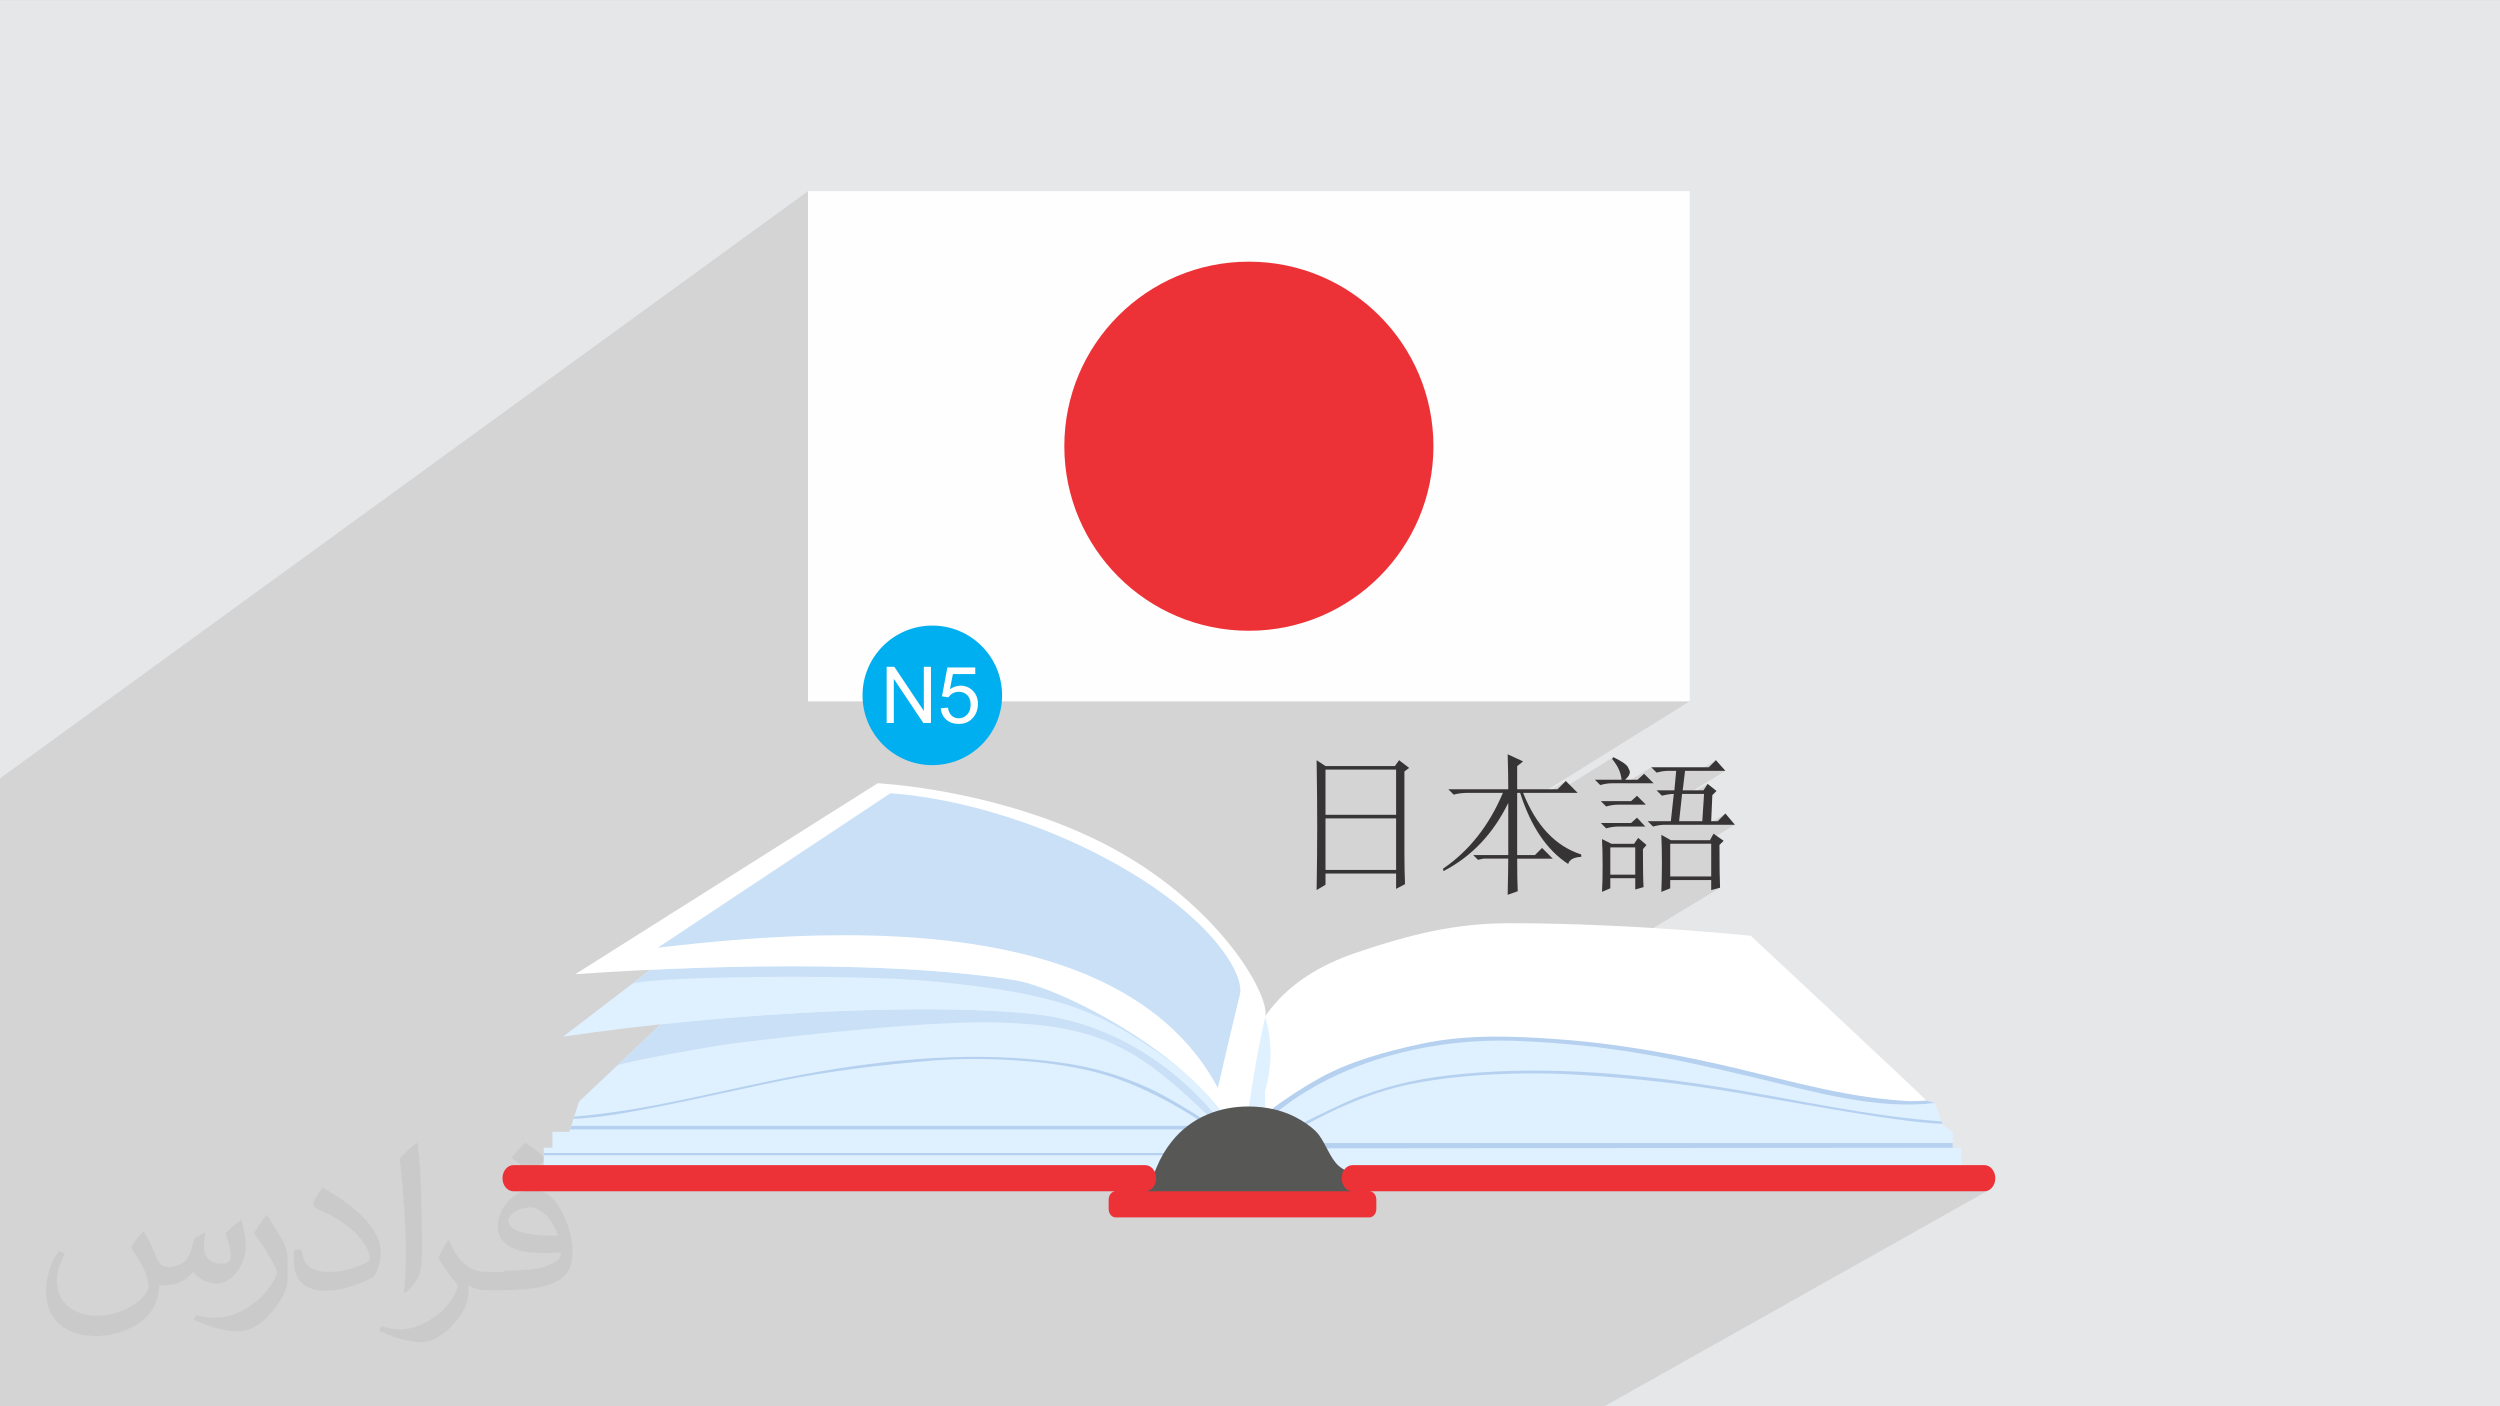 <?xml version="1.0" encoding="UTF-8"?>
<!DOCTYPE svg PUBLIC "-//W3C//DTD SVG 1.1//EN" "http://www.w3.org/Graphics/SVG/1.1/DTD/svg11.dtd">
<!-- Creator: CorelDRAW -->
<svg xmlns="http://www.w3.org/2000/svg" xml:space="preserve" width="3.703in" height="2.083in" version="1.1" style="shape-rendering:geometricPrecision; text-rendering:geometricPrecision; image-rendering:optimizeQuality; fill-rule:evenodd; clip-rule:evenodd"
viewBox="0 0 3703.33 2083.33"
 xmlns:xlink="http://www.w3.org/1999/xlink"
 xmlns:xodm="http://www.corel.com/coreldraw/odm/2003">
 <rect x="0" y="0" width="3703.33" height="2083.33" fill="#808080" stroke="none"/>
 <defs>
  <style type="text/css">
   <![CDATA[
    .fil3 {fill:#FEFEFE}
    .fil4 {fill:#ED3237}
    .fil13 {fill:#00AFEF}
    .fil0 {fill:#E6E7E8}
    .fil14 {fill:#FEFEFE;fill-rule:nonzero}
    .fil5 {fill:#373435;fill-rule:nonzero}
    .fil12 {fill:#ED3237;fill-rule:nonzero}
    .fil11 {fill:#575756;fill-rule:nonzero}
    .fil7 {fill:#B5D1EF;fill-rule:nonzero}
    .fil10 {fill:#CAE0F7;fill-rule:nonzero}
    .fil9 {fill:#DAE8F7;fill-rule:nonzero}
    .fil6 {fill:#DFF0FF;fill-rule:nonzero}
    .fil8 {fill:white;fill-rule:nonzero}
    .fil2 {fill:#373435;fill-opacity:0.031}
    .fil1 {fill:#373435;fill-opacity:0.102}
   ]]>
  </style>
 </defs>
 <g id="Layer_x0020_1">
  <polygon class="fil0" points="-3,0.07 3706.33,0.07 3706.33,2083.26 -3,2083.26 "/>
  <polygon class="fil1" points="824.16,2083.26 801.35,2083.26 799.81,2083.26 798.02,2083.26 794.03,2083.26 793.54,2083.26 790.05,2083.26 770.85,2083.26 770.33,2083.26 729.59,2083.26 729.04,2083.26 708.34,2083.26 705.12,2083.26 694.46,2083.26 689.69,2083.26 681.71,2083.26 674.04,2083.26 586.28,2083.26 577.54,2083.26 568.39,2083.26 561.57,2083.26 482.8,2083.26 451.07,2083.26 311.53,2083.26 267.85,2083.26 256.02,2083.26 253.61,2083.26 231.64,2083.26 227.71,2083.26 226.93,2083.26 223.5,2083.26 216.79,2083.26 215.35,2083.26 210.27,2083.26 210.17,2083.26 206.53,2083.26 206.46,2083.26 206.45,2083.26 194.35,2083.26 194.34,2083.26 193.03,2083.26 190.54,2083.26 190.53,2083.26 165.01,2083.26 142.67,2083.26 141.24,2083.26 137.22,2083.26 137.19,2083.26 136.04,2083.26 135.83,2083.26 134.61,2083.26 132.13,2083.26 132.1,2083.26 131.8,2083.26 131.57,2083.26 131.33,2083.26 131.09,2083.26 130.84,2083.26 130.74,2083.26 130.59,2083.26 130.35,2083.26 130.18,2083.26 129.72,2083.26 129.34,2083.26 129.19,2083.26 127.9,2083.26 126.43,2083.26 126.15,2083.26 125.88,2083.26 125.6,2083.26 123.47,2083.26 121.26,2083.26 120.96,2083.26 120.96,2083.26 120.35,2083.26 120.05,2083.26 119.44,2083.26 119.13,2083.26 118.83,2083.26 118.52,2083.26 118.21,2083.26 117.9,2083.26 117.58,2083.26 117.27,2083.26 116.96,2083.26 116.65,2083.26 116.33,2083.26 116.01,2083.26 115.69,2083.26 115.37,2083.26 115.05,2083.26 114.73,2083.26 114.41,2083.26 114.09,2083.26 113.76,2083.26 113.44,2083.26 113.44,2083.26 3.37,2083.26 -3,2083.26 -3,2077.33 -3,2077.33 -3,2077.32 -3,2077.32 -3,2077.31 -3,2077.31 -3,2074.56 -3,2025.07 -3,2011.51 -3,1850.38 -3,1155.2 1196.9,283.17 1196.9,1038.9 2503.09,1038.9 2284.97,1174.58 2291.19,1174.58 2319.48,1156.99 2307.19,1169.29 2298.67,1174.58 2304.68,1174.58 2389.8,1121.7 2388.07,1124.33 2389.77,1126.51 2391.34,1128.63 2392.78,1130.7 2394.1,1132.71 2395.3,1134.66 2396.37,1136.56 2397.33,1138.4 2398.16,1140.19 2398.9,1141.96 2399.57,1143.76 2400.17,1145.59 2400.7,1147.44 2401.16,1149.32 2401.56,1151.22 2401.88,1153.15 2402.14,1155.11 2393.59,1160.4 2407.67,1160.4 2446.06,1136.67 2453.97,1144.58 2456.36,1143.96 2458.69,1143.42 2460.97,1142.97 2463.2,1142.6 2465.37,1142.31 2467.48,1142.11 2469.55,1141.99 2471.56,1141.95 2483,1141.95 2482.2,1150.54 2496.16,1141.95 2516.09,1141.95 2541.87,1126.09 2531.33,1136.67 2522.75,1141.95 2555.94,1141.95 2500.21,1176.15 2505.24,1176.15 2529.57,1161.22 2523.42,1170.86 2514.8,1176.15 2524.28,1176.15 2521.66,1216.54 2513,1221.83 2528.58,1221.83 2555.94,1205.14 2544.5,1216.54 2535.83,1221.83 2570,1221.83 2533.41,1244.08 2533.09,1244.67 2524.39,1249.96 2534.86,1249.96 2534.86,1298.44 2526.11,1303.74 2534.86,1303.74 2534.86,1318.66 2548.02,1315.13 1896.07,1708.53 1913.11,1715.16 2023.37,1740.29 2902.68,1727.76 2905.61,1726.1 2939.67,1726.1 2942.9,1726.49 2945.91,1727.63 2948.64,1729.41 2951.02,1731.78 2952.98,1734.65 2954.47,1737.93 2955.41,1741.56 2955.74,1745.44 2955.41,1749.33 2954.47,1752.96 2952.98,1756.25 2951.02,1759.11 2948.64,1761.48 2945.91,1763.27 2376.8,2083.26 2373.39,2083.26 2355.69,2083.26 2307.18,2083.26 2277.16,2083.26 2274.41,2083.26 1558.51,2083.26 1556.23,2083.26 1545.96,2083.26 1523.22,2083.26 1493.11,2083.26 1448.43,2083.26 1301.98,2083.26 1275.04,2083.26 1268.29,2083.26 1252.45,2083.26 1245.52,2083.26 1245.47,2083.26 1237.46,2083.26 1226,2083.26 1213.63,2083.26 1211.03,2083.26 1210.46,2083.26 1209.07,2083.26 1208.32,2083.26 1204.17,2083.26 1191.46,2083.26 1191.22,2083.26 1189.63,2083.26 1169.2,2083.26 1164.05,2083.26 1163.15,2083.26 1161.74,2083.26 1154.45,2083.26 1153.87,2083.26 1144.78,2083.26 1140.15,2083.26 1139.57,2083.26 1138.98,2083.26 1138.45,2083.26 1137.81,2083.26 1129.84,2083.26 1129.82,2083.26 1127.53,2083.26 1126.42,2083.26 1124.87,2083.26 1123.07,2083.26 1122.66,2083.26 1116.04,2083.26 1108.46,2083.26 1104.56,2083.26 1103.81,2083.26 1101.8,2083.26 1076.63,2083.26 1069.08,2083.26 1059.54,2083.26 1059.28,2083.26 1052.05,2083.26 1047,2083.26 1044.03,2083.26 1036.68,2083.26 1035.41,2083.26 1035.22,2083.26 1027.99,2083.26 1026.72,2083.26 1022.14,2083.26 1016.7,2083.26 1014.69,2083.26 1014.47,2083.26 1009.55,2083.26 1009.17,2083.26 1008.21,2083.26 1006.45,2083.26 1005.81,2083.26 1005.59,2083.26 1003.29,2083.26 1000.56,2083.26 996.25,2083.26 992.07,2083.26 991.18,2083.26 989.33,2083.26 987.56,2083.26 986.04,2083.26 981.89,2083.26 972.3,2083.26 968.59,2083.26 967.98,2083.26 961.55,2083.26 957.85,2083.26 956.05,2083.26 952.89,2083.26 949.83,2083.26 943.81,2083.26 939.59,2083.26 937.7,2083.26 933.61,2083.26 933.49,2083.26 923.57,2083.26 921.36,2083.26 920.73,2083.26 919.47,2083.26 914.84,2083.26 913.52,2083.26 905.7,2083.26 902.06,2083.26 887.49,2083.26 884.94,2083.26 882.85,2083.26 871.52,2083.26 866.17,2083.26 865.94,2083.26 861.76,2083.26 860.71,2083.26 854.69,2083.26 844.34,2083.26 842.07,2083.26 836.81,2083.26 836.61,2083.26 835.04,2083.26 829.81,2083.26 "/>
  <path class="fil2" d="M214.02 1826.24c7,11 11,21 16,32 3,7 5,19 21,19 5,0 11,-2 17,-5 7,-4 11,-9 14,-17l6 -21 15 -8 1 1c-2,8 -2,15 -2,21 0,18 15,24 27,24 7,0 13,-4 13,-10 0,-8 -4,-23 -8,-35 7,-7 14,-14 23,-20l1 1c4,15 6,30 6,40 0,9 -4,21 -8,28 -7,14 -20,25 -36,25 -12,0 -25,-6 -34,-17l0 0c-9,11 -22,20 -43,20l-7 0c-1,14 -4,24 -9,33 -13,25 -50,42 -85.01,42 -49,0 -74.01,-28 -74.01,-66 0,-23 8,-45 19,-60l9 4c-7,14 -12,27 -12,40 0,35 28,52 61,52 31,0 69.01,-20 75.01,-42 -2,-25 -12,-36 -26,-59 4,-8 10,-15 17,-23l1 0 0 0 2 -1 0 0 0 0 0 0 0 0 0 0 0 0 0 0 0 0 0 0 0.01 1.99zm564.05 -133.01c10,6 21,14 30,23 -6,8 -12,15 -21,21 -10,-8 -20,-15 -30,-22 7,-8 14,-15 20,-22l0 0 0 0 0 0 0 0 0 0 0 0 0 0 0 0 0 0 1 -0zm5 96.01c-17,0 -30,11 -30,19 0,17 34,23 73.01,22 -5,-20 -23,-42 -43,-42l0 0 0 0 0 0 0 0 0 0 0 0 0 0 0 0 0 0 0 0 0 1zm-38 93.01c22,0 41,-1 55,-4 16,-4 30,-12 30,-18 0,-2 0,-3 0,-5 -9,1 -19,1 -28,1 -30,0 -52,-7 -61,-23 -2,-4 -4,-9 -4,-15 0,-16 7,-31 19,-42 10,-9 21,-14 33,-14 21,0 37,17 48,43 6,14 11,31 11,51 0,14 -4,25 -12,34 -16,15 -45,21 -90.01,21l-20 0 0 0 -5 0c-11,0 -19,-2 -26,-7l-1 0c0,2 0,5 0,8 0,10 -3,23 -10,33 -20,30 -42,43 -60,43 -19,0 -42,-7 -63,-17l4 -7c7,3 16,5 29,5 34,0 78.01,-33 84.01,-65 -1,-2 -4,-6 -7,-9 -10,-12 -16,-22 -22,-32 5,-10 9,-18 14,-25l2 0c14,30 28,46 57,46l5 0 0 0 21 0 0 -1 0 0 0 0 0 0 -3 -1zm-147.01 31c2,-13 3,-29 3,-43l0 -21c0,-39 -5,-96.01 -9,-133.01 7,-8 17,-17 25,-23l2 1c5,47 6,101.01 6,151.01 0,13 0,26 -2,35 -1,12 -8,21 -22,35l-3 -2 0 0 0 0 0 0 0 0 0 0 0 0 0 0 0 0 -0 0zm-151.02 -62.01c1,19 10,33 41,33 20,0 36,-5 55,-14 3,-2 5,-4 5,-5 0,-11 -9,-27 -24,-41 -15,-13 -33,-25 -52,-32 -6,-3 -8,-6 -8,-8 0,-6 7,-16 13,-24l2 0c21,11 43,27 60,44 15,16 25,33 25,51 0,13 -4,26 -11,37 -23,11 -47,20 -70.01,20 -29,0 -48,-13 -48,-45 0,-4 0,-9 1,-16l10 0 0 0 0 0 0 0 0 0 0 0 0 0 0 0 0 0 0 0 0 0 0 0 1 0zm-52 -52l18 29c7,11 13,22 13,41l0 24c0,19 -12,39 -32,60 -15,14 -29,19 -42,19 -19,0 -40,-6 -65,-17l3 -7c8,2 17,4 28,4 36,0 72.01,-26 89.01,-58 2,-4 3,-7 3,-9 0,-4 -2,-8 -4,-11 -9,-17 -19,-33 -30,-47 6,-9 11,-18 18,-27l2 0 0 0 1 0 0 0 0 0 0 0 0 0 0 0 0 0 0 0 0 0 0 0 -2 -1z"/>
  <path class="fil2" d="M214.02 1826.24c7,11 11,21 16,32 3,7 5,19 21,19 5,0 11,-2 17,-5 7,-4 11,-9 14,-17l6 -21 15 -8 1 1c-2,8 -2,15 -2,21 0,18 15,24 27,24 7,0 13,-4 13,-10 0,-8 -4,-23 -8,-35 7,-7 14,-14 23,-20l1 1c4,15 6,30 6,40 0,9 -4,21 -8,28 -7,14 -20,25 -36,25 -12,0 -25,-6 -34,-17l0 0c-9,11 -22,20 -43,20l-7 0c-1,14 -4,24 -9,33 -13,25 -50,42 -85.01,42 -49,0 -74.01,-28 -74.01,-66 0,-23 8,-45 19,-60l9 4c-7,14 -12,27 -12,40 0,35 28,52 61,52 31,0 69.01,-20 75.01,-42 -2,-25 -12,-36 -26,-59 4,-8 10,-15 17,-23l1 0 0 0 2 -1 0 0 0 0 0 0 0 0 0 0 0 0 0 0 0 0 0 0 0.01 1.99zm564.05 -133.01c10,6 21,14 30,23 -6,8 -12,15 -21,21 -10,-8 -20,-15 -30,-22 7,-8 14,-15 20,-22l0 0 0 0 0 0 0 0 0 0 0 0 0 0 0 0 0 0 1 -0zm5 96.01c-17,0 -30,11 -30,19 0,17 34,23 73.01,22 -5,-20 -23,-42 -43,-42l0 0 0 0 0 0 0 0 0 0 0 0 0 0 0 0 0 0 0 0 0 1zm-38 93.01c22,0 41,-1 55,-4 16,-4 30,-12 30,-18 0,-2 0,-3 0,-5 -9,1 -19,1 -28,1 -30,0 -52,-7 -61,-23 -2,-4 -4,-9 -4,-15 0,-16 7,-31 19,-42 10,-9 21,-14 33,-14 21,0 37,17 48,43 6,14 11,31 11,51 0,14 -4,25 -12,34 -16,15 -45,21 -90.01,21l-20 0 0 0 -5 0c-11,0 -19,-2 -26,-7l-1 0c0,2 0,5 0,8 0,10 -3,23 -10,33 -20,30 -42,43 -60,43 -19,0 -42,-7 -63,-17l4 -7c7,3 16,5 29,5 34,0 78.01,-33 84.01,-65 -1,-2 -4,-6 -7,-9 -10,-12 -16,-22 -22,-32 5,-10 9,-18 14,-25l2 0c14,30 28,46 57,46l5 0 0 0 21 0 0 -1 0 0 0 0 0 0 -3 -1zm-147.01 31c2,-13 3,-29 3,-43l0 -21c0,-39 -5,-96.01 -9,-133.01 7,-8 17,-17 25,-23l2 1c5,47 6,101.01 6,151.01 0,13 0,26 -2,35 -1,12 -8,21 -22,35l-3 -2 0 0 0 0 0 0 0 0 0 0 0 0 0 0 0 0 -0 0zm-151.02 -62.01c1,19 10,33 41,33 20,0 36,-5 55,-14 3,-2 5,-4 5,-5 0,-11 -9,-27 -24,-41 -15,-13 -33,-25 -52,-32 -6,-3 -8,-6 -8,-8 0,-6 7,-16 13,-24l2 0c21,11 43,27 60,44 15,16 25,33 25,51 0,13 -4,26 -11,37 -23,11 -47,20 -70.01,20 -29,0 -48,-13 -48,-45 0,-4 0,-9 1,-16l10 0 0 0 0 0 0 0 0 0 0 0 0 0 0 0 0 0 0 0 0 0 0 0 1 0zm-52 -52l18 29c7,11 13,22 13,41l0 24c0,19 -12,39 -32,60 -15,14 -29,19 -42,19 -19,0 -40,-6 -65,-17l3 -7c8,2 17,4 28,4 36,0 72.01,-26 89.01,-58 2,-4 3,-7 3,-9 0,-4 -2,-8 -4,-11 -9,-17 -19,-33 -30,-47 6,-9 11,-18 18,-27l2 0 0 0 1 0 0 0 0 0 0 0 0 0 0 0 0 0 0 0 0 0 0 0 -2 -1z"/>
  <g id="_1941476163984">
   <g>
    <rect class="fil3" x="1196.9" y="283.17" width="1306.19" height="755.73"/>
    <circle class="fil4" cx="1850" cy="661.04" r="273.41"/>
   </g>
   <path class="fil5" d="M1963.52 1140.15l0 66.94 104.59 0 0 -66.94 -104.59 0zm0 72.23l0 76.39 104.59 0 0 -76.39 -104.59 0zm-13.16 106.2c0.56,-34.54 0.86,-66.34 0.86,-95.33 0,-28.99 -0.3,-61.31 -0.86,-97.06l13.16 8.66 102.83 0 6.15 -8.66 14.96 11.4 -7.05 5.29 0 120.34c0,16.99 0.3,32.52 0.9,46.57l-13.2 7.02 0 -22.76 -104.59 0 0 16.65 -13.16 7.87zm297.09 -46.57c0,21.07 0.26,37.16 0.86,48.3l-14.93 5.25c0.56,-25.76 0.86,-43.61 0.86,-53.55l-36.9 0 -7.91 1.76 -7.05 -7.05 51.87 0 0 -77.22c-22.28,45.64 -54.19,79.28 -95.82,100.95l-0.86 -3.52c38.67,-26.33 68.25,-63.79 88.77,-112.36l-51.87 0c-7.61,0 -14.63,0.87 -21.07,2.63l-7.91 -7.91 88.77 0c0,-15.83 -0.3,-33.11 -0.86,-51.87l22.83 10.54 -8.77 7.05 0 34.28 59.74 0 12.3 -12.3 17.59 17.59 -80.86 0c19.35,48.57 48.04,78.98 86.15,91.28l0 3.52c-11.14,0.56 -17.59,4.09 -19.35,10.54 -31.65,-20.52 -55.35,-55.61 -71.18,-105.35l-4.39 0 0 92.15 26.36 0 10.54 -10.54 15.83 15.83 -52.73 0zm226.74 -22.05l0 48.49 60.68 0 0 -48.49 -60.68 0zm-28.13 -113.3l85.28 0 10.54 -10.57 14.07 15.87 -59.78 0 -3.49 28.91 30.75 0 6.15 -9.63 13.2 10.54 -6.19 6.15 -1.72 38.63 9.64 0 11.44 -11.4 14.06 16.69 -103.73 0c-5.25,0 -11.1,0.86 -17.55,2.62l-7.91 -7.91 34.28 0 4.39 -40.39c-4.69,0 -10.54,0.86 -17.59,2.63l-7.91 -7.92 26.36 0 2.67 -28.91 -11.44 0c-5.29,0 -11.14,0.86 -17.59,2.63l-7.91 -7.92zm45.72 39.49l-4.39 40.39 34.28 0 2.63 -40.39 -32.51 0zm-30.76 145.13c0.56,-14.1 0.86,-28.31 0.86,-42.71 0,-14.37 -0.3,-28.31 -0.86,-41.81l14.06 7.91 58.02 0 5.25 -9.64 14.96 10.54 -6.15 6.15c0,30.53 0.3,51.68 0.86,63.42l-13.16 3.53 0 -14.93 -60.68 0 0 12.3 -13.17 5.25zm-72.94 -196.96l1.72 -2.63c12.34,5.85 19.5,10.69 21.56,14.51 2.03,3.83 3.07,6.3 3.07,7.46 0,3.52 -2.36,7.35 -7.05,11.44l18.45 0 9.68 -8.78 14.06 14.06 -62.4 0c-4.69,0 -10.24,0.86 -16.69,2.63l-7.91 -7.91 39.56 0c-0.6,-5.25 -1.91,-10.24 -3.97,-14.93 -2.06,-4.69 -5.4,-9.98 -10.09,-15.86zm-2.66 131.03l0 40.39 36.94 0 0 -40.39 -36.94 0zm-14.06 -68.52l44.85 0 8.78 -7.92 13.16 13.2 -42.19 0c-4.69,0 -10.24,0.86 -16.69,2.62l-7.91 -7.91zm0 32.4l44.85 0 8.78 -7.92 12.3 13.2 -41.33 0c-4.69,0 -10.24,0.86 -16.69,2.62l-7.91 -7.91zm1.76 23.81l14.06 7.01 33.41 0 6.15 -8.78 12.3 10.54 -5.28 6.15c0,28.12 0.3,46.87 0.9,56.29l-12.3 3.49 0 -16.73 -36.94 0 0 14.96 -12.3 5.29c0.6,-9.37 0.9,-22.28 0.9,-38.66 0,-16.43 -0.3,-29.63 -0.9,-39.57z"/>
   <g>
    <path class="fil6" d="M1913.11 1715.16l110.26 25.13 882.24 -12.57 0 -27.43 -12.91 0 0 -23.5 -14.7 -10.29 -11.73 -32.49c0,0 -199.11,-57.82 -375.9,-83.75 -148.63,-21.8 -319.7,-62.5 -399.76,-35.26 -225.62,76.74 -250.18,171.88 -250.18,171.88l72.68 28.28z"/>
    <path class="fil7" d="M2251.57 1542.2c130.28,5.73 218.2,23.44 346.67,53.94 87.36,20.73 180.06,48.3 268.04,37.85 0,0 -199.11,-57.82 -375.9,-83.75 -148.63,-21.8 -319.7,-62.5 -399.76,-35.26 -98.86,33.62 -175.48,95.67 -210.55,132.48 -11.89,12.44 -2.05,9.89 -9.52,18.68 85.94,-82.77 229.83,-130.63 381.02,-123.94z"/>
    <path class="fil8" d="M2536.56 1574.45l-1.02 -0.23c-72.31,-15.72 -146.88,-28.61 -221.5,-34.2 -70.14,-5.26 -140.04,-8.42 -209.08,6.46 -52.65,11.36 -104.67,25.6 -149.78,50.39 -22.62,12.44 -53.48,32.31 -73.11,47.69 -9.66,7.56 -9.37,9.58 -18.14,17.83 -6.34,5.94 -21.02,16.32 -23.35,23.98 2.16,-7.12 -49.43,-200.93 167.17,-274.61 80.06,-27.24 147.17,-44.07 228.59,-44.07 179.7,0 357.2,18.63 357.2,18.63 0,0 259.91,242.25 259.91,244.03 -4.21,0.56 -21.26,1.12 -24.96,0.92 -9.74,-0.52 -19.46,-1.24 -29.13,-2.2 -90.48,-8.76 -175.34,-35.55 -262.79,-54.63z"/>
    <path class="fil7" d="M2876.14 1661.31c-109.34,-7.78 -216.23,-32.68 -322.29,-49.84 -125.09,-20.24 -257.92,-32.89 -386.67,-20.59 -59.27,5.67 -99.26,13.99 -151.4,32.93 -25.44,9.25 -106.21,49.47 -128.15,61.81 -7.26,4.09 -13.89,14.98 -13.35,14.68 2.2,3.07 95.02,-65.5 199.39,-90.68 78.55,-18.95 185.54,-22.41 268.5,-17.2 78.64,4.93 153.62,13.34 229.54,26.1 59.65,10.06 221.11,40.27 283.5,44.87 3.23,0.23 13.03,1.36 22.19,1.43l-1.27 -3.52z"/>
    <path class="fil7" d="M1850.5 1693.37l1042.06 0 0.15 6.9 -1035.69 0.98c4.91,-2.56 -11.37,-5.21 -6.52,-7.88z"/>
    <path class="fil6" d="M1797.87 1715.16l-110.27 25.13 -882.24 -12.57 0 -27.43 12.89 0 0 -23.5 24.94 -0.07 14.33 -44.57c0,0 186.29,-55.95 363.08,-81.89 148.62,-21.8 319.7,-62.5 399.76,-35.26 225.63,76.74 250.17,171.88 250.17,171.88l-72.66 28.28z"/>
    <polygon class="fil7" points="1784.99,1667.86 846.02,1667.86 844.33,1673.16 1784.99,1673.16 "/>
    <polygon class="fil7" points="805.36,1711.3 1784.99,1711.3 1784.99,1708.11 805.36,1708.11 "/>
    <path class="fil6" d="M1174.22 1573.93c99.94,-23.83 314.02,-39.08 417.77,-38.2 79.95,0.66 187.81,48.21 278.4,150.64 -2.16,-7.12 49.42,-200.93 -167.18,-274.61 -80.05,-27.24 -147.15,-44.07 -228.57,-44.07 -179.71,0 -357.2,18.63 -357.2,18.63l-259.91 245.8c110.23,-1.48 210.51,-32.87 316.7,-58.2z"/>
    <path class="fil9" d="M934.51 1559.32c0.01,-0.02 0.03,-0.03 0.04,-0.05l-0.04 0.05zm0.78 -0.74c11.89,-11.25 27.05,-25.58 43.52,-41.15l0 0 -43.52 41.15z"/>
    <path class="fil10" d="M1833.87 1697.29c-30.17,-31.92 -68.03,-68.41 -102.61,-97.3 -33.94,-28.33 -65.34,-47.43 -98.62,-60.25 17.76,3.24 36.35,8.44 55.42,15.69 54.61,32.63 105.39,79.89 145.82,141.87z"/>
    <path class="fil10" d="M909.67 1582.81c0,0 9.67,-9.15 24.85,-23.49l0.04 -0.05c0.24,-0.22 0.48,-0.45 0.73,-0.69l43.52 -41.15c135.39,-14.48 273.98,-22.3 389.38,-22.3 64.38,0 121.54,2.43 166.95,7.48 50.89,5.69 103.48,23.25 152.92,52.8 -19.06,-7.24 -37.66,-12.44 -55.42,-15.69 -43.3,-16.69 -89.8,-22.77 -149.18,-24.87 -7.54,-0.26 -15.56,-0.39 -24.01,-0.39 -132.5,0 -368.06,30.72 -373.02,31.26 -22.38,2.38 -167.02,27.87 -172.61,33.16 -2.84,2.68 -4.16,3.93 -4.16,3.93z"/>
    <path class="fil7" d="M1786.4 1660.89c-21.53,-14.54 -63.69,-39.83 -88.69,-50.74 -51.19,-22.32 -90.46,-32.13 -148.67,-38.8 -126.43,-14.52 -256.88,0.41 -379.73,24.27 -105.38,20.45 -210.16,49.78 -318.88,58.56l-1.06 3.28c10.77,-0.08 26.13,-1.96 29.72,-2.29 61.27,-5.41 216.45,-41.75 275.03,-53.59 74.56,-15.06 153.26,-24.51 230.48,-30.62 67.26,-5.31 179.64,-1.64 256.27,22.49 108.64,34.18 193.65,110.49 195.81,106.86 0.52,0.37 -43.15,-34.57 -50.28,-39.4z"/>
    <path class="fil6" d="M1535.14 1502.62c108.29,12.09 224.24,78 301.29,198.63 0.85,-7.31 128.3,-176.94 -46.5,-303.46 -64.62,-46.77 -121.21,-80.29 -198.17,-101.69 -169.85,-47.19 -345.18,-76.21 -345.18,-76.21l-412.45 315.84c248.97,-36.79 544.69,-50.54 701.02,-33.11z"/>
    <path class="fil9" d="M935.4 1458.16c0.09,-0.07 0.19,-0.14 0.3,-0.21l-0.02 0.01c-0.09,0.06 -0.19,0.14 -0.28,0.2z"/>
    <path class="fil10" d="M1836.43 1701.25c0.19,-1.61 0.13,-3.37 -0.17,-5.21 0.28,0.77 0.55,1.54 0.8,2.3 -0.35,1.52 -0.59,2.52 -0.64,2.91zm-13.14 -32.83c-5.77,-8.81 -12.11,-17.07 -16.09,-22.72 -7.63,-10.86 -16.21,-21.26 -25.57,-31.19 16.76,17.42 31.04,35.51 41.67,53.92zm-60.09 -71.93c-12.01,-10.84 -24.83,-21.1 -38.39,-30.71 -95.24,-67.56 -154.11,-94.24 -345.04,-112.23 -47.94,-4.53 -127.9,-6.52 -206.92,-6.52 -114.47,0 -226.94,4.19 -237.15,10.92 9.69,-7.19 19.2,-14.3 28.58,-21.35 71.77,-3.39 141.8,-5.14 208.13,-5.14 128.47,0 243.11,6.56 329.96,20.39 53.59,8.53 177.97,68.28 260.82,144.65zm-827.51 -138.54l0.02 -0.01 0 0c0,0 0,0.01 -0.02,0.01z"/>
    <path class="fil8" d="M1502.37 1451.85c78.44,12.49 308.51,134.69 338.06,258.14 1.23,-5.13 14.2,-122.65 33.85,-202.82 8.43,-34.3 -76.54,-180.95 -256.5,-265.99 -154.94,-73.22 -317.7,-80.83 -317.7,-80.83l-447.94 282.85c252.19,-17.56 495.42,-16 650.24,8.65z"/>
    <path class="fil10" d="M1804.11 1611.72c-96.87,-180.87 -329.49,-226.26 -553.22,-226.26 -97.94,0 -194.22,8.71 -276.61,18.55l344.37 -228.73c0,0 127.42,4.6 282.37,77.81 179.95,85.06 244.09,186.08 235.67,220.4 -19.65,80.18 -31.34,133.12 -32.57,138.23z"/>
    <path class="fil11" d="M1721.34 1787.66c-23.51,-0.89 -44.35,-5.44 -41.94,-20.13 2.16,-13.05 14.98,-15.58 23.26,-21.91 6.43,-4.9 7.54,-8.71 10.7,-16.41 5.69,-13.8 13.27,-26.73 22.3,-38.08 28.85,-36.29 70.91,-51.95 113.52,-51.95 27.04,0 54.34,5.86 78.24,20.45 8.82,5.39 19.57,12.82 26.17,21.47 10.38,13.68 16.87,34.61 29.17,45.8 5.5,5 11.87,7.8 18.21,11.1 10.68,5.52 27.44,12.9 21.53,30.31 -5.49,16.09 -28.5,24.96 -42.05,21.01 -13,-3.81 -25.84,-3.35 -39.56,-3.35 -12.45,0 -24.9,0 -37.37,0 -41.59,0 -83.2,0 -124.8,0 -8.98,0 -34.46,2.58 -57.38,1.7z"/>
    <path class="fil12" d="M2939.68 1726.1l-936.22 0c-8.85,0 -16.07,8.71 -16.07,19.34 0,10.66 7.22,19.35 16.07,19.35l-306.92 0c8.83,0 16.06,-8.7 16.06,-19.35 0,-10.63 -7.23,-19.34 -16.06,-19.34l-936.22 0c-8.83,0 -16.06,8.71 -16.06,19.34 0,10.66 7.23,19.35 16.06,19.35l892.22 0c-5.66,0 -10.28,5.58 -10.28,12.39l0 13.93c0,6.81 4.63,12.38 10.28,12.38l376 0c5.66,0 10.29,-5.57 10.29,-12.38l0 -13.93c0,-6.81 -4.63,-12.39 -10.29,-12.39l911.14 0c8.83,0 16.06,-8.7 16.06,-19.35 0,-10.63 -7.23,-19.34 -16.06,-19.34z"/>
   </g>
  </g>
  <g id="_1941476166816">
   <circle class="fil13" cx="1381.03" cy="1030.13" r="103.38"/>
   <path class="fil14" d="M1313.41 1071.09l0 -83.31 11.32 0 43.72 65.39 0 -65.39 10.59 0 0 83.31 -11.33 0 -43.71 -65.4 0 65.4 -10.59 0zm80.07 -21.88l10.7 -0.81c0.8,5.22 2.64,9.14 5.51,11.77 2.87,2.62 6.38,3.94 10.51,3.94 4.98,0 9.15,-1.86 12.55,-5.57 3.37,-3.72 5.06,-8.65 5.06,-14.78 0,-5.84 -1.61,-10.43 -4.85,-13.81 -3.24,-3.37 -7.52,-5.06 -12.85,-5.06 -3.32,0 -6.29,0.76 -8.93,2.27 -2.62,1.51 -4.67,3.47 -6.19,5.87l-9.66 -1.4 8.03 -42.82 41.31 0 0 9.78 -33.14 0 -4.44 22.48c4.98,-3.51 10.22,-5.26 15.69,-5.26 7.25,0 13.38,2.52 18.37,7.56 4.98,5.04 7.48,11.52 7.48,19.43 0,7.55 -2.19,14.06 -6.57,19.55 -5.33,6.75 -12.63,10.12 -21.85,10.12 -7.56,0 -13.73,-2.13 -18.52,-6.38 -4.79,-4.25 -7.52,-9.87 -8.2,-16.89z"/>
  </g>
 </g>
</svg>
